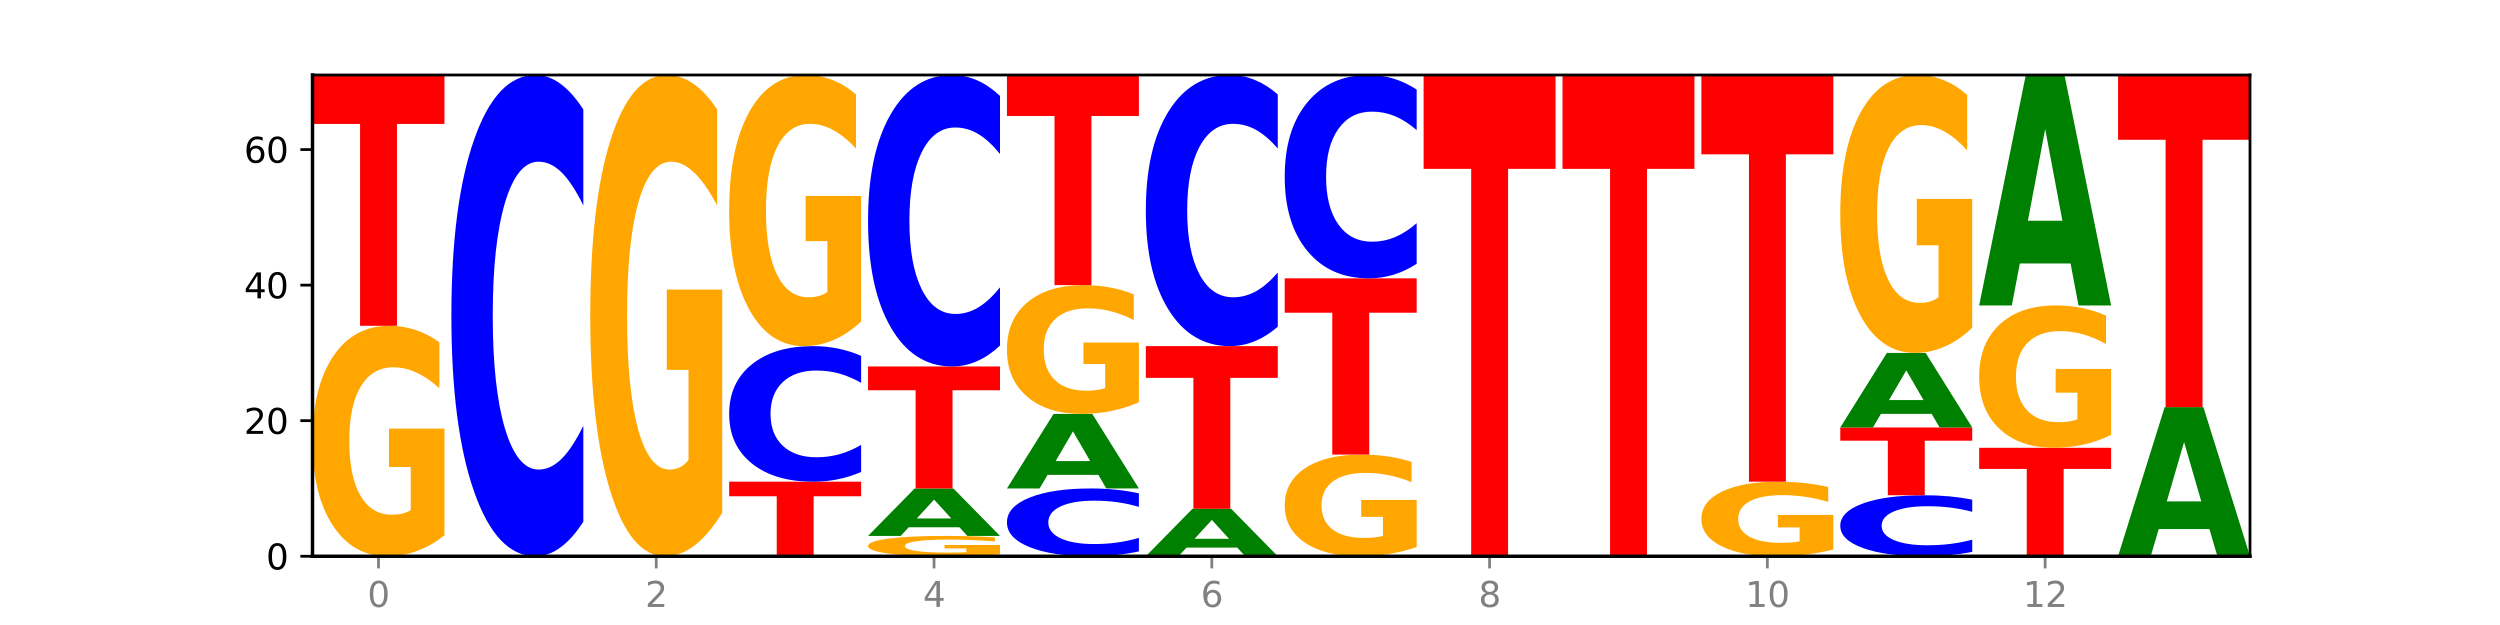 <?xml version="1.0" encoding="utf-8" standalone="no"?>
<!DOCTYPE svg PUBLIC "-//W3C//DTD SVG 1.1//EN"
  "http://www.w3.org/Graphics/SVG/1.1/DTD/svg11.dtd">
<svg xmlns:xlink="http://www.w3.org/1999/xlink" width="720pt" height="180pt" viewBox="0 0 720 180" xmlns="http://www.w3.org/2000/svg" version="1.1">
 <defs>
  <style type="text/css">*{stroke-linejoin: round; stroke-linecap: butt}</style>
 </defs>
 <g id="figure_1">
  <g id="patch_1">
   <path d="M 0 180 
L 720 180 
L 720 0 
L 0 0 
z
" style="fill: #ffffff"/>
  </g>
  <g id="axes_1">
   <g id="patch_2">
    <path d="M 90 160.2 
L 648 160.2 
L 648 21.6 
L 90 21.6 
z
" style="fill: #ffffff"/>
   </g>
   <g id="line2d_1">
    <path d="M 90 160.2 
L 648 160.2 
" clip-path="url(#p6d8f3a70a3)" style="fill: none; stroke: #000000; stroke-width: 0.5; stroke-linecap: square"/>
   </g>
   <g id="patch_3">
    <path d="M 128 154.195 
Q 124.168 157.197 120.046 158.706 
Q 115.924 160.2 111.529 160.2 
Q 101.599 160.2 95.8 151.261 
Q 90 142.322 90 127.035 
Q 90 111.569 95.902 102.699 
Q 101.812 93.828 112.091 93.828 
Q 116.052 93.828 119.68 95.035 
Q 123.316 96.227 126.535 98.586 
L 126.535 111.816 
Q 123.214 108.786 119.926 107.292 
Q 116.639 105.784 113.335 105.784 
Q 107.22 105.784 103.907 111.295 
Q 100.594 116.793 100.594 127.035 
Q 100.594 137.18 103.788 142.719 
Q 106.982 148.245 112.858 148.245 
Q 114.459 148.245 115.83 147.929 
Q 117.201 147.6 118.291 146.915 
L 118.291 134.493 
L 112.032 134.493 
L 112.032 123.429 
L 128 123.429 
L 128 154.195 
z
" clip-path="url(#p6d8f3a70a3)" style="fill: #ffa600"/>
   </g>
   <g id="patch_4">
    <path d="M 90 21.6 
L 128 21.6 
L 128 35.687 
L 114.329 35.687 
L 114.329 93.828 
L 103.698 93.828 
L 103.698 35.687 
L 90 35.687 
L 90 21.6 
z
" clip-path="url(#p6d8f3a70a3)" style="fill: #ff0000"/>
   </g>
   <g id="patch_5">
    <path d="M 168 150.265 
Q 164.821 155.19 161.384 157.681 
Q 157.947 160.2 154.204 160.2 
Q 143.04 160.2 136.52 141.533 
Q 130 122.866 130 90.943 
Q 130 58.905 136.52 40.267 
Q 143.04 21.6 154.204 21.6 
Q 157.947 21.6 161.384 24.119 
Q 164.821 26.61 168 31.535 
L 168 59.163 
Q 164.793 52.635 161.681 49.601 
Q 158.569 46.566 155.132 46.566 
Q 148.966 46.566 145.434 58.39 
Q 141.91 70.186 141.91 90.943 
Q 141.91 111.614 145.434 123.439 
Q 148.966 135.234 155.132 135.234 
Q 158.569 135.234 161.681 132.199 
Q 164.793 129.136 168 122.608 
L 168 150.265 
z
" clip-path="url(#p6d8f3a70a3)" style="fill: #0000ff"/>
   </g>
   <g id="patch_6">
    <path d="M 208 147.66 
Q 204.168 153.93 200.046 157.079 
Q 195.924 160.2 191.529 160.2 
Q 181.599 160.2 175.8 141.533 
Q 170 122.866 170 90.943 
Q 170 58.648 175.902 40.124 
Q 181.812 21.6 192.091 21.6 
Q 196.052 21.6 199.68 24.119 
Q 203.316 26.61 206.535 31.535 
L 206.535 59.163 
Q 203.214 52.836 199.926 49.715 
Q 196.639 46.566 193.335 46.566 
Q 187.22 46.566 183.907 58.075 
Q 180.594 69.556 180.594 90.943 
Q 180.594 112.129 183.788 123.696 
Q 186.982 135.234 192.858 135.234 
Q 194.459 135.234 195.83 134.576 
Q 197.201 133.889 198.291 132.457 
L 198.291 106.518 
L 192.032 106.518 
L 192.032 83.413 
L 208 83.413 
L 208 147.66 
z
" clip-path="url(#p6d8f3a70a3)" style="fill: #ffa600"/>
   </g>
   <g id="patch_7">
    <path d="M 210 138.727 
L 248 138.727 
L 248 142.915 
L 234.329 142.915 
L 234.329 160.2 
L 223.698 160.2 
L 223.698 142.915 
L 210 142.915 
L 210 138.727 
z
" clip-path="url(#p6d8f3a70a3)" style="fill: #ff0000"/>
   </g>
   <g id="patch_8">
    <path d="M 248 135.928 
Q 244.821 137.315 241.384 138.017 
Q 237.947 138.727 234.204 138.727 
Q 223.04 138.727 216.52 133.468 
Q 210 128.21 210 119.218 
Q 210 110.193 216.52 104.943 
Q 223.04 99.685 234.204 99.685 
Q 237.947 99.685 241.384 100.394 
Q 244.821 101.096 248 102.483 
L 248 110.266 
Q 244.793 108.427 241.681 107.572 
Q 238.569 106.717 235.132 106.717 
Q 228.966 106.717 225.434 110.048 
Q 221.91 113.371 221.91 119.218 
Q 221.91 125.041 225.434 128.371 
Q 228.966 131.694 235.132 131.694 
Q 238.569 131.694 241.681 130.839 
Q 244.793 129.976 248 128.138 
L 248 135.928 
z
" clip-path="url(#p6d8f3a70a3)" style="fill: #0000ff"/>
   </g>
   <g id="patch_9">
    <path d="M 248 92.62 
Q 244.168 96.152 240.046 97.926 
Q 235.924 99.685 231.529 99.685 
Q 221.599 99.685 215.8 89.168 
Q 210 78.651 210 60.666 
Q 210 42.472 215.902 32.036 
Q 221.812 21.6 232.091 21.6 
Q 236.052 21.6 239.68 23.019 
Q 243.316 24.423 246.535 27.197 
L 246.535 42.762 
Q 243.214 39.198 239.926 37.439 
Q 236.639 35.665 233.335 35.665 
Q 227.22 35.665 223.907 42.149 
Q 220.594 48.617 220.594 60.666 
Q 220.594 72.603 223.788 79.119 
Q 226.982 85.619 232.858 85.619 
Q 234.459 85.619 235.83 85.248 
Q 237.201 84.861 238.291 84.055 
L 238.291 69.441 
L 232.032 69.441 
L 232.032 56.424 
L 248 56.424 
L 248 92.62 
z
" clip-path="url(#p6d8f3a70a3)" style="fill: #ffa600"/>
   </g>
   <g id="patch_10">
    <path d="M 288 159.67 
Q 284.168 159.935 280.046 160.068 
Q 275.924 160.2 271.529 160.2 
Q 261.599 160.2 255.8 159.411 
Q 250 158.623 250 157.274 
Q 250 155.909 255.902 155.126 
Q 261.812 154.344 272.091 154.344 
Q 276.052 154.344 279.68 154.45 
Q 283.316 154.555 286.535 154.763 
L 286.535 155.931 
Q 283.214 155.663 279.926 155.532 
Q 276.639 155.399 273.335 155.399 
Q 267.22 155.399 263.907 155.885 
Q 260.594 156.37 260.594 157.274 
Q 260.594 158.169 263.788 158.658 
Q 266.982 159.145 272.858 159.145 
Q 274.459 159.145 275.83 159.117 
Q 277.201 159.088 278.291 159.028 
L 278.291 157.932 
L 272.032 157.932 
L 272.032 156.955 
L 288 156.955 
L 288 159.67 
z
" clip-path="url(#p6d8f3a70a3)" style="fill: #ffa600"/>
   </g>
   <g id="patch_11">
    <path d="M 276.323 151.854 
L 261.708 151.854 
L 259.401 154.344 
L 250 154.344 
L 263.425 140.679 
L 274.575 140.679 
L 288 154.344 
L 278.607 154.344 
L 276.323 151.854 
z
M 264.039 149.318 
L 273.969 149.318 
L 269.012 143.883 
L 264.039 149.318 
z
" clip-path="url(#p6d8f3a70a3)" style="fill: #008000"/>
   </g>
   <g id="patch_12">
    <path d="M 250 105.541 
L 288 105.541 
L 288 112.394 
L 274.329 112.394 
L 274.329 140.679 
L 263.698 140.679 
L 263.698 112.394 
L 250 112.394 
L 250 105.541 
z
" clip-path="url(#p6d8f3a70a3)" style="fill: #ff0000"/>
   </g>
   <g id="patch_13">
    <path d="M 288 99.524 
Q 284.821 102.506 281.384 104.015 
Q 277.947 105.541 274.204 105.541 
Q 263.04 105.541 256.52 94.235 
Q 250 82.93 250 63.596 
Q 250 44.193 256.52 32.905 
Q 263.04 21.6 274.204 21.6 
Q 277.947 21.6 281.384 23.126 
Q 284.821 24.634 288 27.617 
L 288 44.35 
Q 284.793 40.396 281.681 38.558 
Q 278.569 36.72 275.132 36.72 
Q 268.966 36.72 265.434 43.881 
Q 261.91 51.025 261.91 63.596 
Q 261.91 76.116 265.434 83.277 
Q 268.966 90.421 275.132 90.421 
Q 278.569 90.421 281.681 88.583 
Q 284.793 86.727 288 82.774 
L 288 99.524 
z
" clip-path="url(#p6d8f3a70a3)" style="fill: #0000ff"/>
   </g>
   <g id="patch_14">
    <path d="M 328 158.801 
Q 324.821 159.494 321.384 159.845 
Q 317.947 160.2 314.204 160.2 
Q 303.04 160.2 296.52 157.571 
Q 290 154.942 290 150.445 
Q 290 145.933 296.52 143.308 
Q 303.04 140.679 314.204 140.679 
Q 317.947 140.679 321.384 141.034 
Q 324.821 141.385 328 142.078 
L 328 145.969 
Q 324.793 145.05 321.681 144.623 
Q 318.569 144.195 315.132 144.195 
Q 308.966 144.195 305.434 145.861 
Q 301.91 147.522 301.91 150.445 
Q 301.91 153.357 305.434 155.022 
Q 308.966 156.684 315.132 156.684 
Q 318.569 156.684 321.681 156.256 
Q 324.793 155.825 328 154.905 
L 328 158.801 
z
" clip-path="url(#p6d8f3a70a3)" style="fill: #0000ff"/>
   </g>
   <g id="patch_15">
    <path d="M 316.323 136.767 
L 301.708 136.767 
L 299.401 140.679 
L 290 140.679 
L 303.425 119.206 
L 314.575 119.206 
L 328 140.679 
L 318.607 140.679 
L 316.323 136.767 
z
M 304.039 132.782 
L 313.969 132.782 
L 309.012 124.24 
L 304.039 132.782 
z
" clip-path="url(#p6d8f3a70a3)" style="fill: #008000"/>
   </g>
   <g id="patch_16">
    <path d="M 328 115.85 
Q 324.168 117.528 320.046 118.371 
Q 315.924 119.206 311.529 119.206 
Q 301.599 119.206 295.8 114.21 
Q 290 109.215 290 100.672 
Q 290 92.03 295.902 87.073 
Q 301.812 82.115 312.091 82.115 
Q 316.052 82.115 319.68 82.79 
Q 323.316 83.456 326.535 84.774 
L 326.535 92.168 
Q 323.214 90.474 319.926 89.639 
Q 316.639 88.796 313.335 88.796 
Q 307.22 88.796 303.907 91.876 
Q 300.594 94.949 300.594 100.672 
Q 300.594 106.342 303.788 109.437 
Q 306.982 112.525 312.858 112.525 
Q 314.459 112.525 315.83 112.348 
Q 317.201 112.165 318.291 111.781 
L 318.291 104.84 
L 312.032 104.84 
L 312.032 98.657 
L 328 98.657 
L 328 115.85 
z
" clip-path="url(#p6d8f3a70a3)" style="fill: #ffa600"/>
   </g>
   <g id="patch_17">
    <path d="M 290 21.6 
L 328 21.6 
L 328 33.402 
L 314.329 33.402 
L 314.329 82.115 
L 303.698 82.115 
L 303.698 33.402 
L 290 33.402 
L 290 21.6 
z
" clip-path="url(#p6d8f3a70a3)" style="fill: #ff0000"/>
   </g>
   <g id="patch_18">
    <path d="M 356.323 157.711 
L 341.708 157.711 
L 339.401 160.2 
L 330 160.2 
L 343.425 146.535 
L 354.575 146.535 
L 368 160.2 
L 358.607 160.2 
L 356.323 157.711 
z
M 344.039 155.175 
L 353.969 155.175 
L 349.012 149.739 
L 344.039 155.175 
z
" clip-path="url(#p6d8f3a70a3)" style="fill: #008000"/>
   </g>
   <g id="patch_19">
    <path d="M 330 99.685 
L 368 99.685 
L 368 108.822 
L 354.329 108.822 
L 354.329 146.535 
L 343.698 146.535 
L 343.698 108.822 
L 330 108.822 
L 330 99.685 
z
" clip-path="url(#p6d8f3a70a3)" style="fill: #ff0000"/>
   </g>
   <g id="patch_20">
    <path d="M 368 94.087 
Q 364.821 96.862 361.384 98.265 
Q 357.947 99.685 354.204 99.685 
Q 343.04 99.685 336.52 89.168 
Q 330 78.651 330 60.666 
Q 330 42.617 336.52 32.117 
Q 343.04 21.6 354.204 21.6 
Q 357.947 21.6 361.384 23.019 
Q 364.821 24.423 368 27.197 
L 368 42.762 
Q 364.793 39.085 361.681 37.375 
Q 358.569 35.665 355.132 35.665 
Q 348.966 35.665 345.434 42.327 
Q 341.91 48.972 341.91 60.666 
Q 341.91 72.312 345.434 78.974 
Q 348.966 85.619 355.132 85.619 
Q 358.569 85.619 361.681 83.91 
Q 364.793 82.184 368 78.506 
L 368 94.087 
z
" clip-path="url(#p6d8f3a70a3)" style="fill: #0000ff"/>
   </g>
   <g id="patch_21">
    <path d="M 408 157.551 
Q 404.168 158.875 400.046 159.541 
Q 395.924 160.2 391.529 160.2 
Q 381.599 160.2 375.8 156.256 
Q 370 152.313 370 145.568 
Q 370 138.745 375.902 134.832 
Q 381.812 130.918 392.091 130.918 
Q 396.052 130.918 399.68 131.451 
Q 403.316 131.977 406.535 133.017 
L 406.535 138.854 
Q 403.214 137.517 399.926 136.858 
Q 396.639 136.193 393.335 136.193 
Q 387.22 136.193 383.907 138.624 
Q 380.594 141.05 380.594 145.568 
Q 380.594 150.044 383.788 152.488 
Q 386.982 154.926 392.858 154.926 
Q 394.459 154.926 395.83 154.786 
Q 397.201 154.641 398.291 154.339 
L 398.291 148.859 
L 392.032 148.859 
L 392.032 143.977 
L 408 143.977 
L 408 157.551 
z
" clip-path="url(#p6d8f3a70a3)" style="fill: #ffa600"/>
   </g>
   <g id="patch_22">
    <path d="M 370 80.163 
L 408 80.163 
L 408 90.062 
L 394.329 90.062 
L 394.329 130.918 
L 383.698 130.918 
L 383.698 90.062 
L 370 90.062 
L 370 80.163 
z
" clip-path="url(#p6d8f3a70a3)" style="fill: #ff0000"/>
   </g>
   <g id="patch_23">
    <path d="M 408 75.966 
Q 404.821 78.046 401.384 79.099 
Q 397.947 80.163 394.204 80.163 
Q 383.04 80.163 376.52 72.276 
Q 370 64.388 370 50.9 
Q 370 37.363 376.52 29.487 
Q 383.04 21.6 394.204 21.6 
Q 397.947 21.6 401.384 22.665 
Q 404.821 23.717 408 25.798 
L 408 37.472 
Q 404.793 34.714 401.681 33.431 
Q 398.569 32.149 395.132 32.149 
Q 388.966 32.149 385.434 37.145 
Q 381.91 42.129 381.91 50.9 
Q 381.91 59.634 385.434 64.63 
Q 388.966 69.614 395.132 69.614 
Q 398.569 69.614 401.681 68.332 
Q 404.793 67.038 408 64.28 
L 408 75.966 
z
" clip-path="url(#p6d8f3a70a3)" style="fill: #0000ff"/>
   </g>
   <g id="patch_24">
    <path d="M 410 21.6 
L 448 21.6 
L 448 48.631 
L 434.329 48.631 
L 434.329 160.2 
L 423.698 160.2 
L 423.698 48.631 
L 410 48.631 
L 410 21.6 
z
" clip-path="url(#p6d8f3a70a3)" style="fill: #ff0000"/>
   </g>
   <g id="patch_25">
    <path d="M 450 21.6 
L 488 21.6 
L 488 48.631 
L 474.329 48.631 
L 474.329 160.2 
L 463.698 160.2 
L 463.698 48.631 
L 450 48.631 
L 450 21.6 
z
" clip-path="url(#p6d8f3a70a3)" style="fill: #ff0000"/>
   </g>
   <g id="patch_26">
    <path d="M 528 158.257 
Q 524.168 159.229 520.046 159.717 
Q 515.924 160.2 511.529 160.2 
Q 501.599 160.2 495.8 157.308 
Q 490 154.416 490 149.47 
Q 490 144.467 495.902 141.597 
Q 501.812 138.727 512.091 138.727 
Q 516.052 138.727 519.68 139.117 
Q 523.316 139.503 526.535 140.266 
L 526.535 144.546 
Q 523.214 143.566 519.926 143.083 
Q 516.639 142.595 513.335 142.595 
Q 507.22 142.595 503.907 144.378 
Q 500.594 146.157 500.594 149.47 
Q 500.594 152.752 503.788 154.544 
Q 506.982 156.332 512.858 156.332 
Q 514.459 156.332 515.83 156.23 
Q 517.201 156.124 518.291 155.902 
L 518.291 151.883 
L 512.032 151.883 
L 512.032 148.303 
L 528 148.303 
L 528 158.257 
z
" clip-path="url(#p6d8f3a70a3)" style="fill: #ffa600"/>
   </g>
   <g id="patch_27">
    <path d="M 490 21.6 
L 528 21.6 
L 528 44.443 
L 514.329 44.443 
L 514.329 138.727 
L 503.698 138.727 
L 503.698 44.443 
L 490 44.443 
L 490 21.6 
z
" clip-path="url(#p6d8f3a70a3)" style="fill: #ff0000"/>
   </g>
   <g id="patch_28">
    <path d="M 568 158.941 
Q 564.821 159.565 561.384 159.881 
Q 557.947 160.2 554.204 160.2 
Q 543.04 160.2 536.52 157.834 
Q 530 155.468 530 151.421 
Q 530 147.36 536.52 144.997 
Q 543.04 142.631 554.204 142.631 
Q 557.947 142.631 561.384 142.95 
Q 564.821 143.266 568 143.89 
L 568 147.393 
Q 564.793 146.565 561.681 146.18 
Q 558.569 145.796 555.132 145.796 
Q 548.966 145.796 545.434 147.295 
Q 541.91 148.79 541.91 151.421 
Q 541.91 154.041 545.434 155.54 
Q 548.966 157.035 555.132 157.035 
Q 558.569 157.035 561.681 156.651 
Q 564.793 156.262 568 155.435 
L 568 158.941 
z
" clip-path="url(#p6d8f3a70a3)" style="fill: #0000ff"/>
   </g>
   <g id="patch_29">
    <path d="M 530 123.11 
L 568 123.11 
L 568 126.917 
L 554.329 126.917 
L 554.329 142.631 
L 543.698 142.631 
L 543.698 126.917 
L 530 126.917 
L 530 123.11 
z
" clip-path="url(#p6d8f3a70a3)" style="fill: #ff0000"/>
   </g>
   <g id="patch_30">
    <path d="M 556.323 119.198 
L 541.708 119.198 
L 539.401 123.11 
L 530 123.11 
L 543.425 101.637 
L 554.575 101.637 
L 568 123.11 
L 558.607 123.11 
L 556.323 119.198 
z
M 544.039 115.213 
L 553.969 115.213 
L 549.012 106.671 
L 544.039 115.213 
z
" clip-path="url(#p6d8f3a70a3)" style="fill: #008000"/>
   </g>
   <g id="patch_31">
    <path d="M 568 94.395 
Q 564.168 98.016 560.046 99.835 
Q 555.924 101.637 551.529 101.637 
Q 541.599 101.637 535.8 90.857 
Q 530 80.077 530 61.643 
Q 530 42.994 535.902 32.297 
Q 541.812 21.6 552.091 21.6 
Q 556.052 21.6 559.68 23.055 
Q 563.316 24.493 566.535 27.337 
L 566.535 43.291 
Q 563.214 39.638 559.926 37.835 
Q 556.639 36.017 553.335 36.017 
Q 547.22 36.017 543.907 42.663 
Q 540.594 49.293 540.594 61.643 
Q 540.594 73.878 543.788 80.557 
Q 546.982 87.22 552.858 87.22 
Q 554.459 87.22 555.83 86.84 
Q 557.201 86.443 558.291 85.616 
L 558.291 70.637 
L 552.032 70.637 
L 552.032 57.295 
L 568 57.295 
L 568 94.395 
z
" clip-path="url(#p6d8f3a70a3)" style="fill: #ffa600"/>
   </g>
   <g id="patch_32">
    <path d="M 570 128.966 
L 608 128.966 
L 608 135.058 
L 594.329 135.058 
L 594.329 160.2 
L 583.698 160.2 
L 583.698 135.058 
L 570 135.058 
L 570 128.966 
z
" clip-path="url(#p6d8f3a70a3)" style="fill: #ff0000"/>
   </g>
   <g id="patch_33">
    <path d="M 608 125.257 
Q 604.168 127.112 600.046 128.043 
Q 595.924 128.966 591.529 128.966 
Q 581.599 128.966 575.8 123.445 
Q 570 117.924 570 108.482 
Q 570 98.93 575.902 93.451 
Q 581.812 87.972 592.091 87.972 
Q 596.052 87.972 599.68 88.717 
Q 603.316 89.454 606.535 90.91 
L 606.535 99.082 
Q 603.214 97.211 599.926 96.288 
Q 596.639 95.356 593.335 95.356 
Q 587.22 95.356 583.907 98.76 
Q 580.594 102.156 580.594 108.482 
Q 580.594 114.748 583.788 118.169 
Q 586.982 121.582 592.858 121.582 
Q 594.459 121.582 595.83 121.387 
Q 597.201 121.184 598.291 120.761 
L 598.291 113.088 
L 592.032 113.088 
L 592.032 106.255 
L 608 106.255 
L 608 125.257 
z
" clip-path="url(#p6d8f3a70a3)" style="fill: #ffa600"/>
   </g>
   <g id="patch_34">
    <path d="M 596.323 75.881 
L 581.708 75.881 
L 579.401 87.972 
L 570 87.972 
L 583.425 21.6 
L 594.575 21.6 
L 608 87.972 
L 598.607 87.972 
L 596.323 75.881 
z
M 584.039 63.562 
L 593.969 63.562 
L 589.012 37.162 
L 584.039 63.562 
z
" clip-path="url(#p6d8f3a70a3)" style="fill: #008000"/>
   </g>
   <g id="patch_35">
    <path d="M 636.323 152.376 
L 621.708 152.376 
L 619.401 160.2 
L 610 160.2 
L 623.425 117.254 
L 634.575 117.254 
L 648 160.2 
L 638.607 160.2 
L 636.323 152.376 
z
M 624.039 144.406 
L 633.969 144.406 
L 629.012 127.323 
L 624.039 144.406 
z
" clip-path="url(#p6d8f3a70a3)" style="fill: #008000"/>
   </g>
   <g id="patch_36">
    <path d="M 610 21.6 
L 648 21.6 
L 648 40.255 
L 634.329 40.255 
L 634.329 117.254 
L 623.698 117.254 
L 623.698 40.255 
L 610 40.255 
L 610 21.6 
z
" clip-path="url(#p6d8f3a70a3)" style="fill: #ff0000"/>
   </g>
   <g id="matplotlib.axis_1">
    <g id="xtick_1">
     <g id="line2d_2">
      <defs>
       <path id="m7ae8993b7c" d="M 0 0 
L 0 3.5 
" style="stroke: #808080; stroke-width: 0.8"/>
      </defs>
      <g>
       <use xlink:href="#m7ae8993b7c" x="109" y="160.2" style="fill: #808080; stroke: #808080; stroke-width: 0.8"/>
      </g>
     </g>
     <g id="text_1">
      <!-- 0 -->
      <g style="fill: #808080" transform="translate(105.819 174.798) scale(0.1 -0.1)">
       <defs>
        <path id="DejaVuSans-30" d="M 2034 4250 
Q 1547 4250 1301 3770 
Q 1056 3291 1056 2328 
Q 1056 1369 1301 889 
Q 1547 409 2034 409 
Q 2525 409 2770 889 
Q 3016 1369 3016 2328 
Q 3016 3291 2770 3770 
Q 2525 4250 2034 4250 
z
M 2034 4750 
Q 2819 4750 3233 4129 
Q 3647 3509 3647 2328 
Q 3647 1150 3233 529 
Q 2819 -91 2034 -91 
Q 1250 -91 836 529 
Q 422 1150 422 2328 
Q 422 3509 836 4129 
Q 1250 4750 2034 4750 
z
" transform="scale(0.016)"/>
       </defs>
       <use xlink:href="#DejaVuSans-30"/>
      </g>
     </g>
    </g>
    <g id="xtick_2">
     <g id="line2d_3">
      <g>
       <use xlink:href="#m7ae8993b7c" x="189" y="160.2" style="fill: #808080; stroke: #808080; stroke-width: 0.8"/>
      </g>
     </g>
     <g id="text_2">
      <!-- 2 -->
      <g style="fill: #808080" transform="translate(185.819 174.798) scale(0.1 -0.1)">
       <defs>
        <path id="DejaVuSans-32" d="M 1228 531 
L 3431 531 
L 3431 0 
L 469 0 
L 469 531 
Q 828 903 1448 1529 
Q 2069 2156 2228 2338 
Q 2531 2678 2651 2914 
Q 2772 3150 2772 3378 
Q 2772 3750 2511 3984 
Q 2250 4219 1831 4219 
Q 1534 4219 1204 4116 
Q 875 4013 500 3803 
L 500 4441 
Q 881 4594 1212 4672 
Q 1544 4750 1819 4750 
Q 2544 4750 2975 4387 
Q 3406 4025 3406 3419 
Q 3406 3131 3298 2873 
Q 3191 2616 2906 2266 
Q 2828 2175 2409 1742 
Q 1991 1309 1228 531 
z
" transform="scale(0.016)"/>
       </defs>
       <use xlink:href="#DejaVuSans-32"/>
      </g>
     </g>
    </g>
    <g id="xtick_3">
     <g id="line2d_4">
      <g>
       <use xlink:href="#m7ae8993b7c" x="269" y="160.2" style="fill: #808080; stroke: #808080; stroke-width: 0.8"/>
      </g>
     </g>
     <g id="text_3">
      <!-- 4 -->
      <g style="fill: #808080" transform="translate(265.819 174.798) scale(0.1 -0.1)">
       <defs>
        <path id="DejaVuSans-34" d="M 2419 4116 
L 825 1625 
L 2419 1625 
L 2419 4116 
z
M 2253 4666 
L 3047 4666 
L 3047 1625 
L 3713 1625 
L 3713 1100 
L 3047 1100 
L 3047 0 
L 2419 0 
L 2419 1100 
L 313 1100 
L 313 1709 
L 2253 4666 
z
" transform="scale(0.016)"/>
       </defs>
       <use xlink:href="#DejaVuSans-34"/>
      </g>
     </g>
    </g>
    <g id="xtick_4">
     <g id="line2d_5">
      <g>
       <use xlink:href="#m7ae8993b7c" x="349" y="160.2" style="fill: #808080; stroke: #808080; stroke-width: 0.8"/>
      </g>
     </g>
     <g id="text_4">
      <!-- 6 -->
      <g style="fill: #808080" transform="translate(345.819 174.798) scale(0.1 -0.1)">
       <defs>
        <path id="DejaVuSans-36" d="M 2113 2584 
Q 1688 2584 1439 2293 
Q 1191 2003 1191 1497 
Q 1191 994 1439 701 
Q 1688 409 2113 409 
Q 2538 409 2786 701 
Q 3034 994 3034 1497 
Q 3034 2003 2786 2293 
Q 2538 2584 2113 2584 
z
M 3366 4563 
L 3366 3988 
Q 3128 4100 2886 4159 
Q 2644 4219 2406 4219 
Q 1781 4219 1451 3797 
Q 1122 3375 1075 2522 
Q 1259 2794 1537 2939 
Q 1816 3084 2150 3084 
Q 2853 3084 3261 2657 
Q 3669 2231 3669 1497 
Q 3669 778 3244 343 
Q 2819 -91 2113 -91 
Q 1303 -91 875 529 
Q 447 1150 447 2328 
Q 447 3434 972 4092 
Q 1497 4750 2381 4750 
Q 2619 4750 2861 4703 
Q 3103 4656 3366 4563 
z
" transform="scale(0.016)"/>
       </defs>
       <use xlink:href="#DejaVuSans-36"/>
      </g>
     </g>
    </g>
    <g id="xtick_5">
     <g id="line2d_6">
      <g>
       <use xlink:href="#m7ae8993b7c" x="429" y="160.2" style="fill: #808080; stroke: #808080; stroke-width: 0.8"/>
      </g>
     </g>
     <g id="text_5">
      <!-- 8 -->
      <g style="fill: #808080" transform="translate(425.819 174.798) scale(0.1 -0.1)">
       <defs>
        <path id="DejaVuSans-38" d="M 2034 2216 
Q 1584 2216 1326 1975 
Q 1069 1734 1069 1313 
Q 1069 891 1326 650 
Q 1584 409 2034 409 
Q 2484 409 2743 651 
Q 3003 894 3003 1313 
Q 3003 1734 2745 1975 
Q 2488 2216 2034 2216 
z
M 1403 2484 
Q 997 2584 770 2862 
Q 544 3141 544 3541 
Q 544 4100 942 4425 
Q 1341 4750 2034 4750 
Q 2731 4750 3128 4425 
Q 3525 4100 3525 3541 
Q 3525 3141 3298 2862 
Q 3072 2584 2669 2484 
Q 3125 2378 3379 2068 
Q 3634 1759 3634 1313 
Q 3634 634 3220 271 
Q 2806 -91 2034 -91 
Q 1263 -91 848 271 
Q 434 634 434 1313 
Q 434 1759 690 2068 
Q 947 2378 1403 2484 
z
M 1172 3481 
Q 1172 3119 1398 2916 
Q 1625 2713 2034 2713 
Q 2441 2713 2670 2916 
Q 2900 3119 2900 3481 
Q 2900 3844 2670 4047 
Q 2441 4250 2034 4250 
Q 1625 4250 1398 4047 
Q 1172 3844 1172 3481 
z
" transform="scale(0.016)"/>
       </defs>
       <use xlink:href="#DejaVuSans-38"/>
      </g>
     </g>
    </g>
    <g id="xtick_6">
     <g id="line2d_7">
      <g>
       <use xlink:href="#m7ae8993b7c" x="509" y="160.2" style="fill: #808080; stroke: #808080; stroke-width: 0.8"/>
      </g>
     </g>
     <g id="text_6">
      <!-- 10 -->
      <g style="fill: #808080" transform="translate(502.637 174.798) scale(0.1 -0.1)">
       <defs>
        <path id="DejaVuSans-31" d="M 794 531 
L 1825 531 
L 1825 4091 
L 703 3866 
L 703 4441 
L 1819 4666 
L 2450 4666 
L 2450 531 
L 3481 531 
L 3481 0 
L 794 0 
L 794 531 
z
" transform="scale(0.016)"/>
       </defs>
       <use xlink:href="#DejaVuSans-31"/>
       <use xlink:href="#DejaVuSans-30" x="63.623"/>
      </g>
     </g>
    </g>
    <g id="xtick_7">
     <g id="line2d_8">
      <g>
       <use xlink:href="#m7ae8993b7c" x="589" y="160.2" style="fill: #808080; stroke: #808080; stroke-width: 0.8"/>
      </g>
     </g>
     <g id="text_7">
      <!-- 12 -->
      <g style="fill: #808080" transform="translate(582.638 174.798) scale(0.1 -0.1)">
       <use xlink:href="#DejaVuSans-31"/>
       <use xlink:href="#DejaVuSans-32" x="63.623"/>
      </g>
     </g>
    </g>
   </g>
   <g id="matplotlib.axis_2">
    <g id="ytick_1">
     <g id="line2d_9">
      <defs>
       <path id="m21e5ee0584" d="M 0 0 
L -3.5 0 
" style="stroke: #000000; stroke-width: 0.8"/>
      </defs>
      <g>
       <use xlink:href="#m21e5ee0584" x="90" y="160.2" style="stroke: #000000; stroke-width: 0.8"/>
      </g>
     </g>
     <g id="text_8">
      <!-- 0 -->
      <g transform="translate(76.638 163.999) scale(0.1 -0.1)">
       <use xlink:href="#DejaVuSans-30"/>
      </g>
     </g>
    </g>
    <g id="ytick_2">
     <g id="line2d_10">
      <g>
       <use xlink:href="#m21e5ee0584" x="90" y="121.158" style="stroke: #000000; stroke-width: 0.8"/>
      </g>
     </g>
     <g id="text_9">
      <!-- 20 -->
      <g transform="translate(70.275 124.957) scale(0.1 -0.1)">
       <use xlink:href="#DejaVuSans-32"/>
       <use xlink:href="#DejaVuSans-30" x="63.623"/>
      </g>
     </g>
    </g>
    <g id="ytick_3">
     <g id="line2d_11">
      <g>
       <use xlink:href="#m21e5ee0584" x="90" y="82.115" style="stroke: #000000; stroke-width: 0.8"/>
      </g>
     </g>
     <g id="text_10">
      <!-- 40 -->
      <g transform="translate(70.275 85.915) scale(0.1 -0.1)">
       <use xlink:href="#DejaVuSans-34"/>
       <use xlink:href="#DejaVuSans-30" x="63.623"/>
      </g>
     </g>
    </g>
    <g id="ytick_4">
     <g id="line2d_12">
      <g>
       <use xlink:href="#m21e5ee0584" x="90" y="43.073" style="stroke: #000000; stroke-width: 0.8"/>
      </g>
     </g>
     <g id="text_11">
      <!-- 60 -->
      <g transform="translate(70.275 46.872) scale(0.1 -0.1)">
       <use xlink:href="#DejaVuSans-36"/>
       <use xlink:href="#DejaVuSans-30" x="63.623"/>
      </g>
     </g>
    </g>
   </g>
   <g id="patch_37">
    <path d="M 90 160.2 
L 90 21.6 
" style="fill: none; stroke: #000000; stroke-linejoin: miter; stroke-linecap: square"/>
   </g>
   <g id="patch_38">
    <path d="M 648 160.2 
L 648 21.6 
" style="fill: none; stroke: #000000; stroke-width: 0.8; stroke-linejoin: miter; stroke-linecap: square"/>
   </g>
   <g id="patch_39">
    <path d="M 90 160.2 
L 648 160.2 
" style="fill: none; stroke: #000000; stroke-linejoin: miter; stroke-linecap: square"/>
   </g>
   <g id="patch_40">
    <path d="M 90 21.6 
L 648 21.6 
" style="fill: none; stroke: #000000; stroke-width: 0.8; stroke-linejoin: miter; stroke-linecap: square"/>
   </g>
  </g>
 </g>
 <defs>
  <clipPath id="p6d8f3a70a3">
   <rect x="90" y="21.6" width="558" height="138.6"/>
  </clipPath>
 </defs>
</svg>

